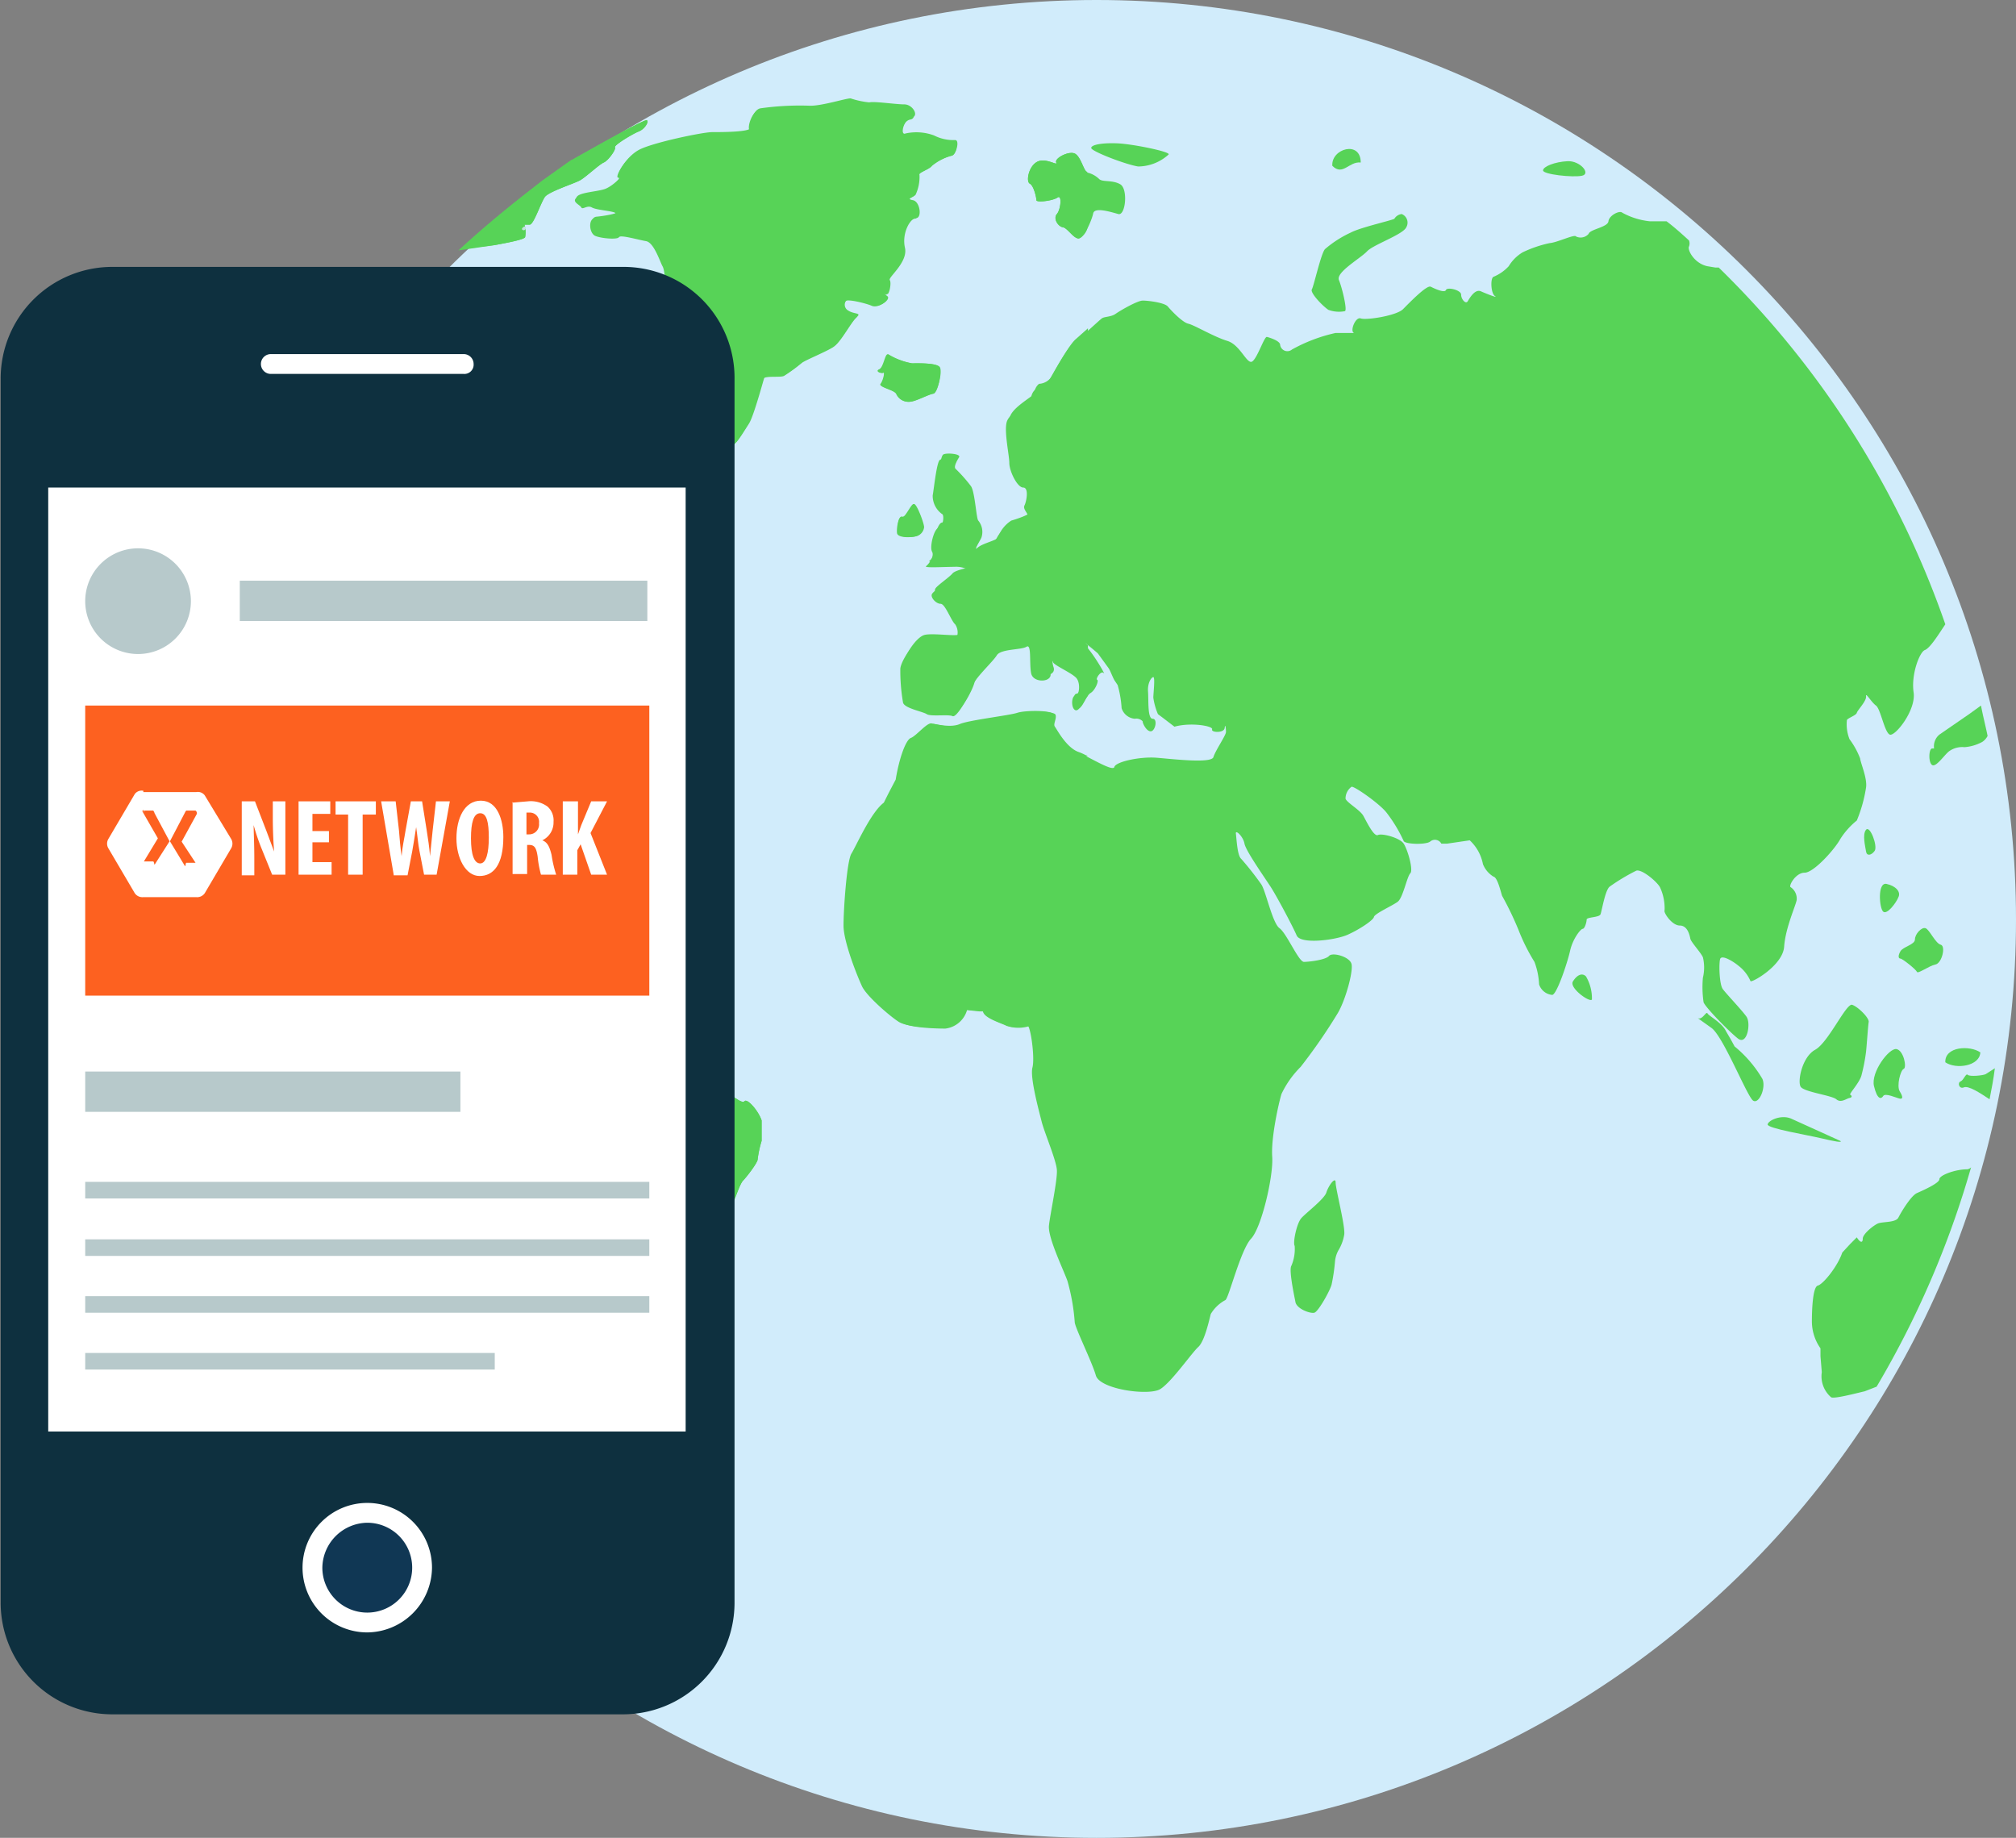 <svg id="Página_inicial_PC" data-name="Página inicial PC" xmlns="http://www.w3.org/2000/svg" viewBox="0 0 305.2 278.2"><rect x="0" y="0" width="305.2" height="278.2" fill="#808080" stroke="none"/><defs><style>.cls-1{fill:#d1ecfb;}.cls-2{fill:#57d357;}.cls-3{fill:#103754;}.cls-4{fill:none;}.cls-5{fill:#c1e2de;}.cls-6{fill:#0e303f;}.cls-7{fill:#fff;}.cls-8{fill:#fd6120;}.cls-9{fill:#b7c9cb;}</style></defs><title>mundo-movil</title><g id="Porque_somos_tu_mejor_elección" data-name="Porque somos tu mejor elección"><path class="cls-1" d="M3275.8,3111.3c-76.7,0-139.1,62.4-139.1,139.1s62.4,139.1,139.1,139.1,139.2-62.3,139.2-139S3352.5,3111.3,3275.8,3111.3Z" transform="translate(-3109.8 -3111.3)"/><path class="cls-2" d="M3407.6,3288.3c-1.8,0-4.2.9-4.2,1.5s-2.5,1.7-3.4,2.1-2.4,2.9-2.8,3.7-2.4.6-3.1,0.9-2.3,1.6-2.3,2.3-0.4.6-.9-0.2l-1,1-1.2,1.3c-0.7,2.1-2.9,4.8-3.7,5s-0.9,3.9-.9,5.4a7.1,7.1,0,0,0,1.3,4.1v1.2l0.2,2.4a4.2,4.2,0,0,0,1.4,3.8c0.4,0.3,3.8-.6,5.1-0.9l1.8-.7a141.6,141.6,0,0,0,14.3-33.2A1,1,0,0,1,3407.6,3288.3Z" transform="translate(-3109.8 -3111.3)"/><path class="cls-2" d="M3177.9,3291.8c-0.2.4,2.3,2.9,3.2,3.8s3,5,3.4,6.4a11.5,11.5,0,0,1,0,4.1,7,7,0,0,0,.5,2.1c0.1,0.5-.8,4.5-0.5,6.2s-1.9,6.7-1.8,9.3,1.2,5.8,1.6,5.6,0.6,2.3-.1,2.6-1.7,2.3-1.2,2.4,0,2.1.1,2.9,0.8,6.1.9,7.4,2,4.5,2.4,5.6,0.8,3.1.9,3.4l0.3,0.7a9.5,9.5,0,0,1,2,.9c0.4,0.3,3.4.1,4.4-.1s0.1-1.1-.3-1.5-0.8-2.8-1.3-3-0.7-3.2-.3-3.9,2.2-1.7,2.4-2.3,0.2-3.1-.2-3.5,0.1-3.5-.2-5.1,2.7-3,2.9-4.2,3.5-2.6,4.2-3.2,1.4-4.2,1-4.9,1.2-1.4,1.9-1.4a10,10,0,0,0,1.8-.5c0.2,0,1.1-1.6,1.5-1.9s1.4-4.1,2.2-4.7a6.8,6.8,0,0,0,1.5-3.5,9.3,9.3,0,0,1,1.7-3.2c0.4-.6,3.5-2,4.1-2.2s1.4-5.2,1.6-7a40.3,40.3,0,0,1,1.2-4.8c0-.6,1-1.1,1.2-1.3s0.9-2.5,1.4-3,2.2-2.7,2.2-3.2a15.9,15.9,0,0,1,.6-2.8v-3.1c-0.5-1.5-2.2-3.4-2.6-2.9s-2.3-1.3-3.3-1.7a16.3,16.3,0,0,0-4-.6c-0.6,0-2.7-1.7-3.7-2s-3.4-.7-3.8-1-1-3.9-3-5.1-5.4-4-5.8-5-4.1-3.1-5.3-3.8-2.9-.8-3.1-0.5-1.7-2-2.4-2.6-3-1.1-3.1-.6-1.6.2-1.9-.2-1.5.2-2.1,0.4-2.4,3-3.3,3.7-1.9-.6-2.5-0.9a6,6,0,0,0-3.3.9c-0.6.4-1.9-3-1.6-4.6s-1.4-4.7-2.8-4.8-1.7-3.4-1.5-4.6-2.4-2-3.1-2.1-2.3,1.6-2.6,2.5-6.4-1.1-5.7-4.8,3.6-7.5,4.3-7.9,4.6-.6,5.5-0.1a1.6,1.6,0,0,0,1.8-.2,12.2,12.2,0,0,1,4.3.4c0.9,0.4,2.3,4.1,3.3,4.5s1.3-2.4,1.5-3.1a9,9,0,0,0-.7-2.9c-0.2-.5,1.6-5,3.1-5.7s3.1-3.3,2.9-3.7,1.2-.8,1.5-1,0-3.8.5-4.6a17.2,17.2,0,0,1,4.3-2.8c0.9-.4,1.5-2.6,1.2-3.1s2.3-2.6,3.7-3.1,2.5,0.8,2.2.9,2.1-1.1,2.9-1.6,0-2.3-.6-2.8-0.2-2.4.5-2.6,1.3-1.9,1.1-2.2,3,0.3,4.2-.6,0.3,2.1-.5,3.4a1.4,1.4,0,0,0,1.2,2.2,1.3,1.3,0,0,1,1.3,1c0.1,0.3,1.3-.4,2.1,0s1.3-1.1,1.3-1.8-1.9-2-2.2-2.9a46,46,0,0,1-.4-6.5c0-.9-1.3-2.5-1.7-2.2s-1.2-2.5-1.9-3.1a3.5,3.5,0,0,1-.8-2.4c0-.4-2.2-2.8-2.8-3.9s-1.3-.9-1.4-0.4-1.6.6-2.3,0.5-1.2-2.6-1.2-3.5-2.9-1.1-3.4-1.9-2.4-.4-2.7-0.9a3.2,3.2,0,0,0-2.3-.8c-0.3.2-.2,7.1-0.5,8.9s-1.9,3.5-2.5,3.4-0.2,1.3.1,1.2-1.1,2-1.3,3.4-1.6,0-1.8-1.3-1.6-3-1.9-2.6-1.2-.5-1.6-0.2-3-1.5-4.1-2.1-1.6-3.8-2.3-4.1-0.1-.7-0.1-1.2,2.1-2.4,2.7-3.1,2.9-3.7,3.8-4.4,1.6-2.3,1.4-2.6,3.9-1.6,5-1.9,2-3.4,2.2-4.3a3.7,3.7,0,0,0-1.2-2.7c-0.5-.2,1.5-0.3,2.2.1s2.7-.6,3.6-0.2l3.7,2.2-0.2,2.2-0.5,3.8c-3.2,1.3-4.1,3.6-3,3.5s6.2,2.2,7.6,3.2,1.9-1.5,2.3-2.3a6.7,6.7,0,0,0,0-3.7c-0.4-.5,1.6-0.3,2.2.2s1.2-.5,1.6-0.8,0.6-2.3.9-2.7-0.9-.8-1-1.4-2.3-1.5-3-1.9a1.8,1.8,0,0,1-.5-2.2c0.3-.3-0.2-2.3-0.6-2.9s-2.7-1.2-3.5-1.2-1.6-1.8-2.1-2.1a14.6,14.6,0,0,0-4.3-.4c-0.7.2-2.1-2.2-3.4-1.4s-2.6-.8-3.2-1.2-3.6,2.9-3.5,5.1,1.1,4.4,1.6,4.5-0.1,2.1-.6,2.7-1.8-.6-1.3-1.1-1.3-2.9-1.9-3.8-2-1.3-3-1.7l-1.8,2a5.1,5.1,0,0,1,.2,2.7c-0.4,1.4-1.6,1.6-1.6,1a1.7,1.7,0,0,0-1.3-.5,138.3,138.3,0,0,0-31.3,72.7,6.6,6.6,0,0,1,1.6,2.3c0.4,1.2,2.5,2,2.9,2.3s0.5-2.3.2-3,0.5-1,.5-0.6,2,2.7,2.6,3.6,1.3,6.1,2,7.2,6.7,3.5,8.7,3.9a11,11,0,0,1,4.8,3.2c0.4,0.6,3,.9,3.5,1.2a27.8,27.8,0,0,1,2.4,2.4,3.5,3.5,0,0,1,1,1.7c0,0.3,3.4,1.6,4.3,2.5a2.1,2.1,0,0,0,2.5.3c0.2-.4.9,1.8,1.3,2.6s0.4,2.6.1,2.9-0.7,3.7-1.3,4.4-1.8,5.7-1.5,6.7a7.4,7.4,0,0,0,2.6,3.3,0.8,0.8,0,0,1-.1,1.4c-0.5,0-.3,4.9,1,5.6S3178.1,3291.5,3177.9,3291.8Z" transform="translate(-3109.8 -3111.3)"/><path class="cls-3" d="M3194.2,3207.1h0Z" transform="translate(-3109.8 -3111.3)"/><path class="cls-2" d="M3184.7,3148.4c1.6-.3,4.4-0.8,4.6-1.2a4.2,4.2,0,0,0-.1-1.9h0.8c0.6,0,1.7-3.4,2.3-4.2s4.4-2,5.3-2.5,2.9-2.4,3.6-2.7,1.9-2,1.7-2.3,2.6-2,3.6-2.4,1.6-1.6,1.2-1.7-6,3-11.3,6a156.5,156.5,0,0,0-17.2,13.7Z" transform="translate(-3109.8 -3111.3)"/><path class="cls-2" d="M3285.4,3321.6c1.7-1,4.8-5.5,5.8-6.4s1.7-4.3,1.9-5a5.7,5.7,0,0,1,2.2-2.1c0.5-.2,2.3-7.6,3.9-9.3s3.4-9.5,3.2-12.4,1-8.2,1.4-9.5a14.6,14.6,0,0,1,2.9-4.1,83.9,83.9,0,0,0,5.6-8.1c1.2-2,2.4-6.4,2.1-7.5s-2.9-1.8-3.4-1.2-3,.9-3.8.9-2.6-4.3-3.7-5.1-2.1-5.8-2.8-6.7a46.4,46.4,0,0,0-3-3.8c-0.6-.5-0.7-3.1-0.8-3.8s1.1,0.4,1.3,1.5,3.1,5.2,4,6.6,3.3,5.9,3.9,7.3,5.9,0.7,7.7-.1,3.9-2.2,4-2.7,2.8-1.7,3.6-2.3,1.4-3.8,1.9-4.3-0.4-3.6-1-4.5-3.3-1.6-3.9-1.3-1.7-2-2.2-2.9-2.5-2-2.7-2.6a2.2,2.2,0,0,1,.9-1.8c0.3-.2,4.2,2.5,5.3,3.9a22,22,0,0,1,2.6,4.3c0.2,0.5,3.3.6,4,.1a1.1,1.1,0,0,1,1.7.3h0.9l3.4-.5a6.6,6.6,0,0,1,2,3.6,3.9,3.9,0,0,0,1.6,1.9c0.6,0.1,1.1,2.3,1.3,2.9a48.3,48.3,0,0,1,2.5,5.2,29.1,29.1,0,0,0,2.4,4.8,11,11,0,0,1,.7,3.4,2.3,2.3,0,0,0,2,1.6c0.7-.1,2.3-4.9,2.7-6.7s1.6-3.3,1.9-3.3,0.6-1,.6-1.4,1.9-.3,2.1-0.8,0.7-3.7,1.4-4.2a30.1,30.1,0,0,1,4-2.4c0.8-.3,3.1,1.6,3.6,2.5a7.5,7.5,0,0,1,.7,3.5c-0.2.3,1.1,2.3,2.3,2.3s1.5,1.5,1.6,2,1.6,2.1,1.9,2.8a6.6,6.6,0,0,1,0,3.1,15.9,15.9,0,0,0,.1,3.7c0.2,0.7,3.8,4.4,5.2,5.5s2-2.3,1.3-3.3-3.1-3.5-3.6-4.2-0.6-3.7-.4-4.5,2.1,0.4,2.8,1a5.8,5.8,0,0,1,1.8,2.3c0,0.4,4.9-2.3,5.1-5.2s1.8-6.3,1.9-7.1a2.1,2.1,0,0,0-.9-1.9c-0.4-.1.7-2.2,2.1-2.2s4.6-3.6,5.4-5.1a11.6,11.6,0,0,1,2.5-2.8,21.4,21.4,0,0,0,1.4-5c0.2-1.4-.8-3.6-0.9-4.4a11.9,11.9,0,0,0-1.6-2.9,6.1,6.1,0,0,1-.4-2.9c0.1-.3,1.4-0.7,1.5-1.1s1.5-1.8,1.4-2.5,0.8,0.9,1.5,1.4,1.3,4.1,2.1,4.4,4-3.7,3.6-6.4,0.9-6.1,1.7-6.4,2.1-2.4,3.1-3.9a139.2,139.2,0,0,0-34.3-54h-0.5l-1.2-.2c-2-.4-3.1-2.5-2.8-3a1.3,1.3,0,0,0,0-.9c-1.1-1-2.2-2-3.4-2.9h-2.5a11,11,0,0,1-4.2-1.3c-0.4-.4-2,0.4-2.1,1.3s-2.8,1.2-3,1.9a1.6,1.6,0,0,1-1.9.4c-0.2-.4-2.8.9-4,1a18.2,18.2,0,0,0-4.1,1.4,6.2,6.2,0,0,0-2.1,2.1,6.5,6.5,0,0,1-2.3,1.6c-0.5.2-.4,2.5,0.2,2.9s-1.2-.3-2.1-0.7-1.7,1-2,1.5-1-.3-1-1-2.1-1.2-2.3-.7-1.7-.2-2.3-0.5-3.2,2.4-4.2,3.4-5.6,1.7-6.4,1.4-1.7,2-1,2.2H3312a24.4,24.4,0,0,0-6.6,2.5,1.1,1.1,0,0,1-1.8-.7c0-.6-1.6-1.1-2-1.2s-1.4,3.1-2.2,3.7-1.8-2.5-3.8-3.1-5-2.4-5.9-2.6-2.6-2-3.1-2.6-3-.9-3.8-0.9-3.4,1.5-4.1,2-1.7.4-2.1,0.7-3.3,3-4.4,3.9-3.1,4.7-3.7,5.7a2.4,2.4,0,0,1-1.9,1.1,1.9,1.9,0,0,0-.7,1.4c0,0.4-3.3,2.1-3.7,3.6s0.4,5,.4,6.2,1.2,3.7,2.1,3.7,0.5,2.1.2,2.7,0.6,1.2.5,1.7-2.3,1.2-3,1.4a5,5,0,0,0-2,2.5c-0.1.5-2.3,0.9-3.1,1.6a9.1,9.1,0,0,1,.6-1.6,2.7,2.7,0,0,0-.5-2.5c-0.3-.3-0.5-4.3-1.1-5.2a22.4,22.4,0,0,0-2.3-2.6c-0.3-.3.2-1.3,0.5-1.8s-1.9-.7-2.4-0.4-0.9,4.3-1.1,5.4a3.4,3.4,0,0,0,1.4,2.8c0.4,0.1.2,2-.5,2.1s-1.4,2.9-1,3.6-0.5,1.9-.9,2.2,2.8,0.1,4.3.1a3.9,3.9,0,0,1,2.5.7c-0.1.1-2.8,0.5-3.3,1.1s-2.3,1.8-2.6,2.3,0.6,1.5,1.3,1.5,1.6,2.6,2.2,3.1a2.2,2.2,0,0,1,.1,2.3c-0.2.4-3.9-.2-5.2,0.1s-3.1,3.2-3.2,4.3a28.4,28.4,0,0,0,.4,5.1c0.1,0.9,3,1.4,3.6,1.8s3.3,0,3.9.3,2.4-2.8,2.8-4.2,3.3-4,3.9-5,3.7-.8,4.5-1.3,0.4,2.4.7,4,3.4,1.4,2.9-.1,0.3-2.1.4-1.6,3,1.7,3.6,2.5,0.4,2.6-.2,2.6-0.7,1.9,0,2.2,1.6-2.2,2.3-2.6,1.3-1.9,1-2,0.6-1.5,1-1-1.5-2.9-2.8-4.2-0.3-.7,1.9,1.2l1.6,2.2c0.3,0.4.7,1.6,1,2l0.4,0.6a16.2,16.2,0,0,1,.6,3.5,2.3,2.3,0,0,0,2,1.6,1.3,1.3,0,0,1,1.2.4c-0.1.1,0.5,1.5,1.2,1.5s1.1-1.9.3-1.9-0.6-2.8-.7-4.1,0.5-2.2.8-2.2,0,2.5,0,3.1a9.7,9.7,0,0,0,.7,2.5l0.8,0.6,1.7,1.3c2.5-.7,5.9-0.1,5.7.4s1.8,0.6,1.9-.2,0.2,0.1.2,0.6-1.6,2.8-1.9,3.8-6.1.3-8.6,0.1-6.2.6-6.4,1.4-4.1-1.7-5.9-2.4-3.2-3.4-3.5-3.8,0.3-1.2.1-1.8-4.2-.6-5.4-0.2-7.3,1.1-8.7,1.7-3.6,0-4.3-.1-2.3,1.9-3.1,2.2-1.8,3.2-2.3,6.3l-1.1,2.1-0.7,1.4c-2,1.5-4.2,6.6-4.9,7.7s-1.2,8.4-1.2,10.9,2.1,7.7,2.8,9.2,4.3,4.6,5.6,5.4,5.3,0.9,6.6.9a3.9,3.9,0,0,0,3.3-2.8l1.9,0.2h0.9c0,1.1,2.9,1.9,3.6,2.3a5.5,5.5,0,0,0,3.1-.1c0.5-.1,1.2,4.9.8,6.4s1,6.6,1.4,8.2,2.2,5.8,2.3,7.3-1,6.6-1.2,8.4,2.2,6.7,2.8,8.4a31,31,0,0,1,1.1,6.2c0,0.8,2.6,6,3.2,8.1S3283.6,3322.6,3285.4,3321.6Z" transform="translate(-3109.8 -3111.3)"/><path class="cls-2" d="M3400,3258.4c0.1,0.4,1.8-.9,2.8-1.1s1.6-2.8.8-3-1.7-2.3-2.3-2.5-1.6.9-1.6,1.7-1.8,1.1-2.2,1.8-0.3,1.1,0,1.1S3399.8,3258,3400,3258.4Z" transform="translate(-3109.8 -3111.3)"/><path class="cls-2" d="M3398,3273.1c0.5-.2,0-2.8-1.1-3s-3.9,3.5-3.4,5.6,1.1,2,1.4,1.5,2,0.3,2.5.4,0.5-.3,0-1.1S3397.5,3273.3,3398,3273.1Z" transform="translate(-3109.8 -3111.3)"/><path class="cls-2" d="M3392.3,3270.5c0.1-.9.3-3.9,0.4-4.5s-1.6-2.3-2.5-2.6-3.6,5.7-5.6,6.8-2.7,4.8-2.2,5.6,4.7,1.3,5.4,1.9,1.5-.1,2-0.2,0.3-.4.1-0.5,1.4-1.8,1.7-2.9A27.6,27.6,0,0,0,3392.3,3270.5Z" transform="translate(-3109.8 -3111.3)"/><path class="cls-2" d="M3380.9,3280.6c-1.5-.6-3.4.3-3.5,0.9s6,1.6,8.1,2.1,3.3,0.7,2.9.4Z" transform="translate(-3109.8 -3111.3)"/><path class="cls-2" d="M3393.6,3240.1c0.5-.7-0.7-3.9-1.3-3.2s-0.1,2.6,0,3.3S3393.1,3240.8,3393.6,3240.1Z" transform="translate(-3109.8 -3111.3)"/><path class="cls-2" d="M3397.2,3247.1c0.4-.8-0.4-1.7-1.8-2s-1.1,3.7-.5,4.2S3396.9,3247.9,3397.2,3247.1Z" transform="translate(-3109.8 -3111.3)"/><path class="cls-2" d="M3404.3,3272.1c1.6,1.1,5.2.6,5.3-1.5C3408,3269.5,3404.2,3269.7,3404.3,3272.1Z" transform="translate(-3109.8 -3111.3)"/><path class="cls-2" d="M3403.4,3222.5a2.3,2.3,0,0,0-.8,2.1h-0.3c-0.5,0-.6,2.1,0,2.5s1.9-1.6,2.6-2.1a3.4,3.4,0,0,1,2.3-.6,6.7,6.7,0,0,0,2.7-.8,2.4,2.4,0,0,0,.8-0.9c-0.3-1.5-.7-3-1-4.6l-1.8,1.3Z" transform="translate(-3109.8 -3111.3)"/><path class="cls-3" d="M3366.6,3265.3h0Z" transform="translate(-3109.8 -3111.3)"/><path class="cls-2" d="M3376.6,3274.6a18.4,18.4,0,0,0-4.2-4.9l-0.6-1.1-0.7-1.2c-0.6-1.3-2.6-2.3-2.8-2.7s-0.8,1.1-1.5.7l2.1,1.5c1.8,1.3,5.4,10.4,6.3,11S3377.2,3275.9,3376.6,3274.6Z" transform="translate(-3109.8 -3111.3)"/><path class="cls-2" d="M3347.9,3259.9c-0.5,1,2.6,3.2,2.9,2.7a6.6,6.6,0,0,0-.9-3.5C3349.3,3258.5,3348.5,3258.9,3347.9,3259.9Z" transform="translate(-3109.8 -3111.3)"/><path class="cls-2" d="M3305.9,3308.3c0.1,1.1,2.3,1.9,2.9,1.7s2.4-3.4,2.6-4.3a28.1,28.1,0,0,0,.5-3.4,4.4,4.4,0,0,1,.5-1.7,6.7,6.7,0,0,0,.9-2.4c0.2-1.2-1.3-6.9-1.3-7.9s-1.1.5-1.4,1.5-3.1,3.1-3.8,3.9-1.3,3.7-1,4.2a6.4,6.4,0,0,1-.5,3C3304.9,3303.5,3305.7,3307.3,3305.9,3308.3Z" transform="translate(-3109.8 -3111.3)"/><path class="cls-2" d="M3203.4,3347.9h1.9C3205.5,3345.8,3203.3,3346.1,3203.4,3347.9Z" transform="translate(-3109.8 -3111.3)"/><path class="cls-2" d="M3254.4,3132.5a6.4,6.4,0,0,1-3.2-.7,7.7,7.7,0,0,0-4.3-.3c-0.9.4-.3-2.2,0.9-2.4s0.2-2-1.1-2-4.6-.5-5.3-0.3a12.9,12.9,0,0,1-2.8-.6c-0.5-.1-4.5,1.2-6.3,1.1a42.5,42.5,0,0,0-7.4.4c-1,.2-1.7,2.2-1.5,2.9s-4.4.7-5.8,0.7-9.1,1.6-11.1,2.7-3.5,3.9-2.9,3.9-1.1,1.6-2.2,2-3.6.5-4.2,1.1,0.6,1,.8,1.4,0.9-.3,1.6.1,2.9,0.5,3.5.8-1.9.7-3,.8-0.9,2.3,0,2.7,3.4,0.6,3.6.2,2.9,0.4,4.1.6,2.1,3.1,2.5,3.8,0.4,2.9.4,3.6,2.1,1.8,2.5,1.4,0.3,1-.6.9-0.3,2.4.8,2.8,0.3,1.9-.3,2.4-0.3,1.9-.9,2.5,2.3,5.6,2.2,8.2,1.6,4.7,2.2,4.7,2.7,0.5,3,1.1,1.3-.4,1.7-0.8,1.2-1.7,1.9-2.8,2.1-6.3,2.3-6.9,2.6-.2,3.2-0.5a25.4,25.4,0,0,0,2.6-1.9c0.4-.4,3.9-1.8,4.9-2.5s2.5-3.6,3.3-4.3-0.4-.4-1.3-1a1,1,0,0,1-.2-1.6c0.2-.3,3.1.4,4,0.8s2.8-.9,2.1-1.4-0.3-.5,0-0.3,0.7-1.7.4-2.1,2.8-2.7,2.3-4.9,0.8-4.5,1.7-4.5,0.6-2.5-.5-2.7,0-.4.4-0.8a6.3,6.3,0,0,0,.6-3c-0.2-.4,1.6-0.9,1.9-1.4a8.5,8.5,0,0,1,3.1-1.6C3254.6,3134.5,3255.1,3132.5,3254.4,3132.5Z" transform="translate(-3109.8 -3111.3)"/><path class="cls-2" d="M3272.4,3134.5c-1-.3-3,0.8-2.7,1.4s-1.6-.8-2.9-0.1-1.7,3-1.1,3.3,1,2.1,1,2.5,2.5,0.1,3.2-.4,0.5,1.8-.1,2.5,0.2,1.9.9,2,1.6,1.7,2.4,1.7,2-2.8,2.2-3.8,2.7-.2,3.8.1,1.5-3.8.3-4.5-2.7-.3-3.2-0.8a3.8,3.8,0,0,0-1.9-1C3273.9,3137.3,3273.4,3134.8,3272.4,3134.5Z" transform="translate(-3109.8 -3111.3)"/><path class="cls-2" d="M3282.1,3136.5a6.9,6.9,0,0,0,4.6-1.8c0.5-.4-5.4-1.6-7.7-1.7s-4,.2-4,0.7S3280.2,3136.2,3282.1,3136.5Z" transform="translate(-3109.8 -3111.3)"/><path class="cls-2" d="M3246.3,3189.6c-0.5-.2-0.8,1.7-0.7,2.4s1.9,0.7,2.7.5a1.6,1.6,0,0,0,1.3-1.4c0-.6-1.1-3.5-1.5-3.5S3246.8,3189.8,3246.3,3189.6Z" transform="translate(-3109.8 -3111.3)"/><path class="cls-2" d="M3252.1,3166.9c-0.4-.7-3.4-0.6-4.2-0.6a10.6,10.6,0,0,1-3.5-1.3c-0.5-.5-0.7,1.9-1.4,2.2s0.4,0.7.6,0.5,0,1.2-.4,1.7,2,0.8,2.3,1.6a2,2,0,0,0,2.1,1.1c0.9-.1,2.7-1.1,3.4-1.2S3252.5,3167.7,3252.1,3166.9Z" transform="translate(-3109.8 -3111.3)"/><path class="cls-2" d="M3316.8,3149.3c1-1,5.4-2.5,5.9-3.6a1.4,1.4,0,0,0-.7-2,1.5,1.5,0,0,0-1.1.7c-0.1.2-5.1,1.3-6.6,2.1a16.6,16.6,0,0,0-3.9,2.5c-0.6.6-1.7,5.6-2,6.1s1.6,2.5,2.5,3.1a4.6,4.6,0,0,0,2.5.2c0.4-.1-0.4-3.5-0.9-4.7S3315.8,3150.4,3316.8,3149.3Z" transform="translate(-3109.8 -3111.3)"/><path class="cls-2" d="M3311.5,3136.4c1.6,1.6,2.5-.7,4.3-0.5C3315.8,3132.5,3311.3,3133.8,3311.5,3136.4Z" transform="translate(-3109.8 -3111.3)"/><path class="cls-2" d="M3343.4,3137.1c0,0.6,4.5,1.1,5.9.8s-0.3-2.3-2.2-2.2S3343.4,3136.5,3343.4,3137.1Z" transform="translate(-3109.8 -3111.3)"/><path class="cls-2" d="M3177,3171.1c-0.5.4,0,2.7,0.8,2.7s2.4-3.4,3.5-2.7,1.9,0.9,1.7.6-3.4-1.7-3.8-2S3177.5,3170.7,3177,3171.1Z" transform="translate(-3109.8 -3111.3)"/><path class="cls-2" d="M3188.7,3247.5c0,0.4,2,.3,2.3-0.3s0.1-1.1-.4-1.1A3.2,3.2,0,0,0,3188.7,3247.5Z" transform="translate(-3109.8 -3111.3)"/><path class="cls-2" d="M3179.8,3244.2c0.9-.2.5,1.3,0.7,1.9s2.5,1,3,1.4,1.6-.7,2.5-0.6-0.3-3.2-1.8-3.1-2.7-1.4-3.1-1.6a16.6,16.6,0,0,1-2.6-1.6c-0.5-.4-4.4-0.7-5.7-0.7a4.1,4.1,0,0,0-3,1.8c-0.2.4,2.1,0.8,2.7,0.4s3.7,0.4,4.4,1.1A3.7,3.7,0,0,0,3179.8,3244.2Z" transform="translate(-3109.8 -3111.3)"/><path class="cls-2" d="M3175.6,3247.5c0,0.4,2,.1,2.5.1s0.5-.4,0-0.7S3175.6,3247.1,3175.6,3247.5Z" transform="translate(-3109.8 -3111.3)"/><path class="cls-2" d="M3177,3237.1c-0.5-.2-0.9.6-0.9,1a0.7,0.7,0,0,0,.6.7C3177.1,3238.8,3177.6,3237.3,3177,3237.1Z" transform="translate(-3109.8 -3111.3)"/><path class="cls-2" d="M3181.3,3237.4a1.7,1.7,0,0,0-1.3-.7c-0.3,0-.4.6-0.4,1.5S3181.4,3237.8,3181.3,3237.4Z" transform="translate(-3109.8 -3111.3)"/><path class="cls-2" d="M3184.3,3242.1c0.8-.4.9-1.3,0.4-1.3s-1.4-1.4-1.9-1.6-0.9.9-.9,1.3a0.6,0.6,0,0,0,.6.7C3182.9,3241.1,3183.5,3242.5,3184.3,3242.1Z" transform="translate(-3109.8 -3111.3)"/><path class="cls-2" d="M3410.4,3273.9c-0.4.2-2.4,0.4-2.7,0.1s-0.6.8-1.1,1-0.2,1.2.5,0.9,2.4,0.8,3.9,1.8c0.3-1.5.6-3.1,0.8-4.7Z" transform="translate(-3109.8 -3111.3)"/><path class="cls-2" d="M3177.9,3291.8c-0.2.4,2.3,2.9,3.2,3.8s3,5,3.4,6.4a11.5,11.5,0,0,1,0,4.1,7,7,0,0,0,.5,2.1c0.1,0.5-.8,4.5-0.5,6.2s-1.9,6.7-1.8,9.3,1.2,5.8,1.6,5.6,0.6,2.3-.1,2.6-1.7,2.3-1.2,2.4,0,2.1.1,2.9,0.8,6.1.9,7.4,2,4.5,2.4,5.6,0.8,3.1.9,3.4l0.3,0.7a9.5,9.5,0,0,1,2,.9c0.4,0.3,3.4.1,4.4-.1s0.1-1.1-.3-1.5-0.8-2.8-1.3-3-0.7-3.2-.3-3.9,2.2-1.7,2.4-2.3,0.2-3.1-.2-3.5,0.1-3.5-.2-5.1,2.7-3,2.9-4.2,3.5-2.6,4.2-3.2,1.4-4.2,1-4.9,1.2-1.4,1.9-1.4a10,10,0,0,0,1.8-.5c0.2,0,1.1-1.6,1.5-1.9s1.4-4.1,2.2-4.7a6.8,6.8,0,0,0,1.5-3.5,9.3,9.3,0,0,1,1.7-3.2c0.4-.6,3.5-2,4.1-2.2s1.4-5.2,1.6-7a40.3,40.3,0,0,1,1.2-4.8c0-.6,1-1.1,1.2-1.3s0.9-2.5,1.4-3,2.2-2.7,2.2-3.2a15.9,15.9,0,0,1,.6-2.8v-3.1c-0.5-1.5-2.2-3.4-2.6-2.9s-2.3-1.3-3.3-1.7a16.3,16.3,0,0,0-4-.6c-0.6,0-2.7-1.7-3.7-2s-3.4-.7-3.8-1-1-3.9-3-5.1-5.4-4-5.8-5-4.1-3.1-5.3-3.8-2.9-.8-3.1-0.5-1.7-2-2.4-2.6-3-1.1-3.1-.6-1.6.2-1.9-.2-1.5.2-2.1,0.4-2.4,3-3.3,3.7-1.9-.6-2.5-0.9a6,6,0,0,0-3.3.9c-0.6.4-1.9-3-1.6-4.6s-1.4-4.7-2.8-4.8-1.7-3.4-1.5-4.6-2.4-2-3.1-2.1-2.3,1.6-2.6,2.5-6.4-1.1-5.7-4.8,3.6-7.5,4.3-7.9,4.6-.6,5.5-0.1a1.6,1.6,0,0,0,1.8-.2,12.2,12.2,0,0,1,4.3.4c0.9,0.4,2.3,4.1,3.3,4.5s1.3-2.4,1.5-3.1a9,9,0,0,0-.7-2.9c-0.2-.5,1.6-5,3.1-5.7s3.1-3.3,2.9-3.7,1.2-.8,1.5-1,0-3.8.5-4.6a17.2,17.2,0,0,1,4.3-2.8c0.9-.4,1.5-2.6,1.2-3.1s2.3-2.6,3.7-3.1,2.5,0.8,2.2.9,2.1-1.1,2.9-1.6,0-2.3-.6-2.8-0.2-2.4.5-2.6,1.3-1.9,1.1-2.2,3,0.3,4.2-.6,0.3,2.1-.5,3.4a1.4,1.4,0,0,0,1.2,2.2,1.3,1.3,0,0,1,1.3,1c0.1,0.3,1.3-.4,2.1,0s1.3-1.1,1.3-1.8-1.9-2-2.2-2.9a46,46,0,0,1-.4-6.5c0-.9-1.3-2.5-1.7-2.2s-1.2-2.5-1.9-3.1a3.5,3.5,0,0,1-.8-2.4c0-.4-2.2-2.8-2.8-3.9s-1.3-.9-1.4-0.4-1.6.6-2.3,0.5-1.2-2.6-1.2-3.5-2.9-1.1-3.4-1.9-2.4-.4-2.7-0.9a3.2,3.2,0,0,0-2.3-.8c-0.3.2-.2,7.1-0.5,8.9s-1.9,3.5-2.5,3.4-0.2,1.3.1,1.2-1.1,2-1.3,3.4-1.6,0-1.8-1.3-1.6-3-1.9-2.6-1.2-.5-1.6-0.2-3-1.5-4.1-2.1-1.6-3.8-2.3-4.1-0.1-.7-0.1-1.2,2.1-2.4,2.7-3.1,2.9-3.7,3.8-4.4,1.6-2.3,1.4-2.6,3.9-1.6,5-1.9,2-3.4,2.2-4.3a3.7,3.7,0,0,0-1.2-2.7c-0.5-.2,1.5-0.3,2.2.1s2.7-.6,3.6-0.2l3.7,2.2-0.2,2.2-0.5,3.8c-3.2,1.3-4.1,3.6-3,3.5s6.2,2.2,7.6,3.2,1.9-1.5,2.3-2.3a6.7,6.7,0,0,0,0-3.7c-0.4-.5,1.6-0.3,2.2.2s1.2-.5,1.6-0.8,0.6-2.3.9-2.7-0.9-.8-1-1.4-2.3-1.5-3-1.9a1.8,1.8,0,0,1-.5-2.2c0.3-.3-0.2-2.3-0.6-2.9s-2.7-1.2-3.5-1.2-1.6-1.8-2.1-2.1a14.6,14.6,0,0,0-4.3-.4c-0.7.2-2.1-2.2-3.4-1.4s-2.6-.8-3.2-1.2-3.6,2.9-3.5,5.1,1.1,4.4,1.6,4.5-0.1,2.1-.6,2.7-1.8-.6-1.3-1.1-1.3-2.9-1.9-3.8-2-1.3-3-1.7l-1.8,2a5.1,5.1,0,0,1,.2,2.7c-0.4,1.4-1.6,1.6-1.6,1a1.7,1.7,0,0,0-1.3-.5l-1.8,2.3-1.8,2.3-1.8,2.5-1.6,2.2-2.3,3.4-2.1,3.3c-0.6.9-1.1,1.9-1.7,2.9a11.2,11.2,0,0,0-1.1,2l-1.7,3.1-0.9,1.8c-1.2,2.4-2.4,4.9-3.5,7.5v0.2l-1.5,3.8-0.6,1.4-1.4,3.9-0.2.6a137.6,137.6,0,0,0-3.9,13.5c-0.1.3-.1,0.6-0.2,0.9a137.9,137.9,0,0,0-2.5,14.7h0a6.6,6.6,0,0,1,1.6,2.3c0.4,1.2,2.5,2,2.9,2.3s0.5-2.3.2-3,0.5-1,.5-0.6,2,2.7,2.6,3.6,1.3,6.1,2,7.2,6.7,3.5,8.7,3.9a11,11,0,0,1,4.8,3.2c0.4,0.6,3,.9,3.5,1.2a27.8,27.8,0,0,1,2.4,2.4,3.5,3.5,0,0,1,1,1.7c0,0.3,3.4,1.6,4.3,2.5a2.1,2.1,0,0,0,2.5.3c0.2-.4.9,1.8,1.3,2.6s0.4,2.6.1,2.9-0.7,3.7-1.3,4.4-1.8,5.7-1.5,6.7a7.4,7.4,0,0,0,2.6,3.3,0.8,0.8,0,0,1-.1,1.4c-0.5,0-.3,4.9,1,5.6S3178.1,3291.5,3177.9,3291.8Z" transform="translate(-3109.8 -3111.3)"/><line class="cls-4" x1="84.4" y1="95.8" x2="84.4" y2="95.8"/><path class="cls-2" d="M3184.7,3148.4c1.6-.3,4.4-0.8,4.6-1.2a4.2,4.2,0,0,0-.1-1.9h0.8c0.6,0,1.7-3.4,2.3-4.2s4.4-2,5.3-2.5,2.9-2.4,3.6-2.7,1.9-2,1.7-2.3,2.6-2,3.6-2.4,1.6-1.6,1.2-1.7-6,3-11.3,6h-0.1l-4.5,3.2-2.9,2.3-1.5,1.2-3.4,2.9-0.7.6-3.7,3.3Z" transform="translate(-3109.8 -3111.3)"/><path class="cls-2" d="M3272.8,3216.3c-0.6,0-.7,1.9,0,2.2s1.1-1.1,1.7-1.9v-7.7h-0.1c-0.8-.8-0.7-0.8.1-0.2V3161l-1.8,1.6c-1.1.9-3.1,4.7-3.7,5.7a2.4,2.4,0,0,1-1.9,1.1,1.9,1.9,0,0,0-.7,1.4c0,0.4-3.3,2.1-3.7,3.6s0.4,5,.4,6.2,1.2,3.7,2.1,3.7,0.5,2.1.2,2.7,0.6,1.2.5,1.7-2.3,1.2-3,1.4a5,5,0,0,0-2,2.5c-0.1.5-2.3,0.9-3.1,1.6s0.5-1.2.6-1.6a2.7,2.7,0,0,0-.5-2.5c-0.3-.3-0.5-4.3-1.1-5.2a22.4,22.4,0,0,0-2.3-2.6c-0.4-.3.2-1.3,0.5-1.8s-1.9-.7-2.4-0.4-0.9,4.3-1.1,5.4a3.4,3.4,0,0,0,1.4,2.8c0.4,0.1.2,2-.5,2.1s-1.4,2.9-1,3.6-0.5,1.9-.9,2.2,2.8,0.1,4.3.1a3.9,3.9,0,0,1,2.5.7c-0.1.1-2.8,0.5-3.3,1.1s-2.3,1.8-2.6,2.3,0.6,1.5,1.3,1.5,1.6,2.6,2.2,3.1a2.2,2.2,0,0,1,.1,2.3c-0.2.4-3.9-.2-5.2,0.1s-3.1,3.2-3.2,4.3a28,28,0,0,0,.4,5.1c0.1,0.8,3,1.4,3.6,1.8s3.3,0,3.9.3,2.4-2.8,2.8-4.2,3.3-4,3.9-5,3.7-.8,4.5-1.3,0.4,2.4.7,4,3.4,1.4,2.9-.1,0.3-2.1.4-1.6,3,1.7,3.6,2.5S3273.4,3216.3,3272.8,3216.3Z" transform="translate(-3109.8 -3111.3)"/><path class="cls-2" d="M3274.5,3225.8a7.8,7.8,0,0,0-1.5-.7c-1.8-.7-3.2-3.4-3.5-3.8s0.3-1.2.1-1.8-4.2-.6-5.4-0.2-7.3,1.1-8.7,1.7-3.6,0-4.3-.1-2.3,1.9-3.1,2.2-1.8,3.2-2.3,6.3l-1.1,2.1-0.7,1.4c-2,1.5-4.2,6.6-4.9,7.7s-1.2,8.4-1.2,10.9,2.1,7.7,2.8,9.2,4.3,4.6,5.6,5.4,5.3,0.9,6.6.9a3.9,3.9,0,0,0,3.3-2.8l1.9,0.2h0.9c0,1.1,2.9,1.9,3.6,2.3a5.5,5.5,0,0,0,3.1-.1c0.5-.1,1.2,4.9.8,6.4s1,6.6,1.4,8.2,2.2,5.8,2.3,7.3-1,6.6-1.2,8.4,2.2,6.7,2.8,8.4a31,31,0,0,1,1.1,6.2,18.6,18.6,0,0,0,1.4,3.6v-89.5h0Z" transform="translate(-3109.8 -3111.3)"/><path class="cls-2" d="M3203.4,3347.9h1.9C3205.5,3345.8,3203.3,3346.1,3203.4,3347.9Z" transform="translate(-3109.8 -3111.3)"/><path class="cls-2" d="M3241.8,3157.6c1,0.4,2.8-.9,2.1-1.4s-0.3-.5,0-0.3,0.7-1.7.4-2.1,2.8-2.7,2.3-4.9,0.9-4.5,1.7-4.5,0.6-2.5-.5-2.7,0-.4.4-0.8a6.3,6.3,0,0,0,.6-3c-0.2-.4,1.6-0.9,1.9-1.4a7.8,7.8,0,0,1,3.1-1.6c0.8-.1,1.1-2.1.4-2a6.4,6.4,0,0,1-3.2-.7c-0.4-.4-3.4-0.7-4.3-0.4s-0.3-2.2.9-2.4,0.2-2-1.1-2-4.6-.5-5.3-0.3a12.9,12.9,0,0,1-2.8-.6c-0.5-.1-4.5,1.2-6.3,1.1a42.2,42.2,0,0,0-7.4.4c-1,.2-1.7,2.2-1.5,2.9s-4.4.7-5.8,0.7-9.1,1.6-11.1,2.7-3.5,3.9-2.9,3.9-1.1,1.6-2.2,2-3.6.5-4.2,1.1,0.6,1,.8,1.4,0.9-.4,1.6,0,2.9,0.5,3.5.8-1.9.7-3,.8-0.9,2.3,0,2.7,3.4,0.6,3.6.2,2.9,0.4,4.1.6,2.1,3.1,2.5,3.8,0.4,2.9.4,3.6,2.1,1.8,2.5,1.4,0.3,1-.6.9-0.3,2.4.8,2.8,0.3,1.9-.3,2.4-0.3,1.9-.9,2.5,2.3,5.6,2.2,8.2,1.6,4.7,2.2,4.7,2.7,0.5,3,1.1,1.3-.4,1.7-0.8,1.2-1.7,1.9-2.8,2.1-6.3,2.3-6.9,2.6-.2,3.2-0.5a25.4,25.4,0,0,0,2.6-1.9c0.4-.4,3.9-1.8,4.9-2.5s2.5-3.6,3.3-4.3-0.4-.4-1.3-1a1,1,0,0,1-.2-1.6C3238,3156.5,3240.9,3157.2,3241.8,3157.6Z" transform="translate(-3109.8 -3111.3)"/><path class="cls-2" d="M3272.4,3134.5c-1-.3-3,0.8-2.7,1.4s-1.6-.8-2.9-0.1-1.7,3-1.1,3.3,1,2.1,1,2.5,2.5,0.1,3.2-.4,0.5,1.8-.1,2.5,0.2,1.9.9,2,1.6,1.7,2.4,1.7a2.4,2.4,0,0,0,1.3-1.5v-8.6h0C3273.9,3137.3,3273.4,3134.8,3272.4,3134.5Z" transform="translate(-3109.8 -3111.3)"/><path class="cls-2" d="M3248.4,3192.5a1.6,1.6,0,0,0,1.3-1.4c0-.6-1.1-3.5-1.5-3.5s-1.2,2.1-1.8,1.9-0.8,1.7-.7,2.4S3247.5,3192.7,3248.4,3192.5Z" transform="translate(-3109.8 -3111.3)"/><path class="cls-2" d="M3245.6,3171a2,2,0,0,0,2.1,1.1c0.9-.1,2.7-1.1,3.4-1.2s1.3-3.3.9-4-3.4-.6-4.2-0.6a10.6,10.6,0,0,1-3.5-1.3c-0.5-.5-0.7,1.9-1.4,2.2s0.3,0.7.6,0.5,0,1.2-.4,1.7S3245.4,3170.4,3245.6,3171Z" transform="translate(-3109.8 -3111.3)"/><path class="cls-2" d="M3177,3171.1c-0.5.4,0,2.7,0.8,2.7s2.4-3.4,3.5-2.7,1.9,0.9,1.7.6-3.4-1.7-3.8-2S3177.5,3170.7,3177,3171.1Z" transform="translate(-3109.8 -3111.3)"/><path class="cls-2" d="M3188.7,3247.5c0,0.4,2,.3,2.3-0.3s0.1-1.1-.4-1.1A3.2,3.2,0,0,0,3188.7,3247.5Z" transform="translate(-3109.8 -3111.3)"/><path class="cls-2" d="M3179.8,3244.2c0.9-.2.5,1.3,0.7,1.9s2.5,1,3,1.4,1.6-.7,2.5-0.6-0.3-3.2-1.8-3.1-2.7-1.4-3.1-1.6a16.6,16.6,0,0,1-2.6-1.6c-0.5-.4-4.4-0.7-5.7-0.7a4.1,4.1,0,0,0-3,1.8c-0.2.4,2.1,0.8,2.7,0.4s3.7,0.4,4.4,1.1A3.7,3.7,0,0,0,3179.8,3244.2Z" transform="translate(-3109.8 -3111.3)"/><path class="cls-2" d="M3175.6,3247.5c0,0.4,2,.1,2.5.1s0.5-.4,0-0.7S3175.6,3247.1,3175.6,3247.5Z" transform="translate(-3109.8 -3111.3)"/><path class="cls-2" d="M3177,3237.1c-0.5-.2-0.9.6-0.9,1a0.7,0.7,0,0,0,.6.7C3177.1,3238.8,3177.6,3237.3,3177,3237.1Z" transform="translate(-3109.8 -3111.3)"/><path class="cls-2" d="M3181.3,3237.4a1.7,1.7,0,0,0-1.3-.7c-0.3,0-.4.6-0.4,1.5S3181.4,3237.8,3181.3,3237.4Z" transform="translate(-3109.8 -3111.3)"/><path class="cls-2" d="M3184.3,3242.1c0.8-.4.9-1.3,0.4-1.3s-1.4-1.4-1.9-1.6-0.9.9-.9,1.3a0.6,0.6,0,0,0,.6.7C3182.9,3241.1,3183.5,3242.5,3184.3,3242.1Z" transform="translate(-3109.8 -3111.3)"/><path class="cls-5" d="M3189.3,3145.6c-0.1-.1-0.7.3-0.4,0.5S3189.6,3145.9,3189.3,3145.6Z" transform="translate(-3109.8 -3111.3)"/><path class="cls-5" d="M3204.7,3191.5c-0.1-.1-0.7.3-0.5,0.5S3205,3191.8,3204.7,3191.5Z" transform="translate(-3109.8 -3111.3)"/><path class="cls-6" d="M3204.1,3151.7h-77.3a16.9,16.9,0,0,0-16.9,16.9v185.3a16.9,16.9,0,0,0,16.9,16.9h77.3a16.9,16.9,0,0,0,16.9-16.9V3168.7A16.8,16.8,0,0,0,3204.1,3151.7Z" transform="translate(-3109.8 -3111.3)"/><path class="cls-7" d="M3150.8,3164.9h29.2a1.5,1.5,0,0,1,1.5,1.5,1.4,1.4,0,0,1-1.5,1.5h-29.2a1.5,1.5,0,0,1-1.5-1.5A1.5,1.5,0,0,1,3150.8,3164.9Z" transform="translate(-3109.8 -3111.3)"/><path class="cls-7" d="M3165.4,3358.4a9.8,9.8,0,1,1,9.8-9.8A9.9,9.9,0,0,1,3165.4,3358.4Z" transform="translate(-3109.8 -3111.3)"/><rect class="cls-7" x="7.3" y="73.8" width="96.5" height="142.89"/><path class="cls-3" d="M3165.4,3341.8a6.9,6.9,0,0,0-6.8,6.8A6.8,6.8,0,1,0,3165.4,3341.8Z" transform="translate(-3109.8 -3111.3)"/><rect class="cls-8" x="12.9" y="106.8" width="85.4" height="43.91"/><rect class="cls-9" x="36.3" y="87.9" width="61.7" height="6.1"/><path class="cls-9" d="M3138.7,3202.3a8,8,0,1,1-8-8A8,8,0,0,1,3138.7,3202.3Z" transform="translate(-3109.8 -3111.3)"/><rect class="cls-9" x="12.9" y="178.9" width="85.4" height="2.51"/><rect class="cls-9" x="12.9" y="187.6" width="85.4" height="2.51"/><rect class="cls-9" x="12.9" y="196.2" width="85.4" height="2.51"/><rect class="cls-9" x="12.9" y="204.8" width="62" height="2.51"/><rect class="cls-9" x="12.9" y="162.2" width="56.8" height="6.1"/><path class="cls-7" d="M3146.4,3243.7v-11.1h2l1.7,4.4,1.2,3.2h0c-0.1-1.2-.2-3.1-0.2-5.1v-2.5h1.9v11.1h-2l-1.7-4.2a32,32,0,0,1-1.1-3.3h0c0,1.1.1,2.8,0.1,5.1v2.5h-1.9Z" transform="translate(-3109.8 -3111.3)"/><path class="cls-7" d="M3159.6,3238.8h-2.5v3h2.9v1.9h-5v-11.1h4.8v1.9h-2.7v2.6h2.5v1.8Z" transform="translate(-3109.8 -3111.3)"/><path class="cls-7" d="M3162.6,3234.6h-2v-2h6.1v2h-2v9.1h-2.2v-9.1Z" transform="translate(-3109.8 -3111.3)"/><path class="cls-7" d="M3169.4,3243.7l-1.9-11.1h2.2l0.5,4.4c0.1,1.3.2,2.5,0.4,3.9h0c0.1-1.4.4-2.6,0.6-3.9l0.8-4.4h1.7l0.7,4.4c0.2,1.3.4,2.5,0.5,3.9h0l0.4-3.9,0.5-4.4h2.1l-2,11.1H3174l-0.7-3.6c-0.2-1-.3-2.3-0.5-3.6h0c-0.2,1.3-.4,2.6-0.6,3.7l-0.7,3.6h-2.1Z" transform="translate(-3109.8 -3111.3)"/><path class="cls-7" d="M3186,3238c0,4.2-1.5,5.9-3.6,5.9s-3.5-2.7-3.5-5.7,1.2-5.7,3.7-5.7S3186,3235.4,3186,3238Zm-4.9.2c0,2.5.5,3.8,1.4,3.8s1.3-1.6,1.3-3.9-0.3-3.7-1.3-3.7S3181.1,3235.8,3181.1,3238.2Z" transform="translate(-3109.8 -3111.3)"/><path class="cls-7" d="M3187.3,3232.8l2.4-.2a4.3,4.3,0,0,1,3,.8,2.8,2.8,0,0,1,.9,2.3,3,3,0,0,1-1.7,2.8h0c0.8,0.3,1.1,1,1.4,2.2a17.9,17.9,0,0,0,.7,3h-2.3a15.3,15.3,0,0,1-.5-2.7c-0.2-1.4-.5-1.8-1.3-1.8h-0.3v4.4h-2.2v-10.9Zm2.2,4.8h0.4a1.5,1.5,0,0,0,1.5-1.7,1.4,1.4,0,0,0-1.4-1.6h-0.5v3.3Z" transform="translate(-3109.8 -3111.3)"/><path class="cls-7" d="M3195.1,3232.6h2.2v5h0l0.5-1.4,1.5-3.6h2.4l-2.5,4.8,2.5,6.3h-2.4l-1.6-4.6-0.5.9v3.7h-2.2v-11.1Z" transform="translate(-3109.8 -3111.3)"/><g id="Page-1"><g id="xamagon"><path id="Logo" class="cls-7" d="M3131.5,3231a1.3,1.3,0,0,0-1.3.5l-4,6.8a1.4,1.4,0,0,0,0,1.4l4,6.8a1.4,1.4,0,0,0,1.3.6h8a1.4,1.4,0,0,0,1.3-.6l4-6.8a1.4,1.4,0,0,0,0-1.4l-4-6.6a1.3,1.3,0,0,0-1.3-.5h-8Zm0.1,3.3V3234h1.4a1.1,1.1,0,0,1,.2.4l2.3,4.3h0l2.3-4.4a0.9,0.9,0,0,1,.2-0.3h1.4a0.5,0.5,0,0,1,.2.5l-2.3,4.2,2.3,3.5c0.1,0.1,0-.3-0.2-0.3H3138c-0.1,0-.1.6-0.2,0.5l-2.3-3.8h0l-2.3,3.6c0,0.1-.1-0.5-0.2-0.5h-1.4c-0.1,0-.2.4-0.2,0.3l2.3-3.8-2.3-4a0.2,0.2,0,0,1,.1-0.3h0Z" transform="translate(-3109.8 -3111.3)"/></g></g></g></svg>